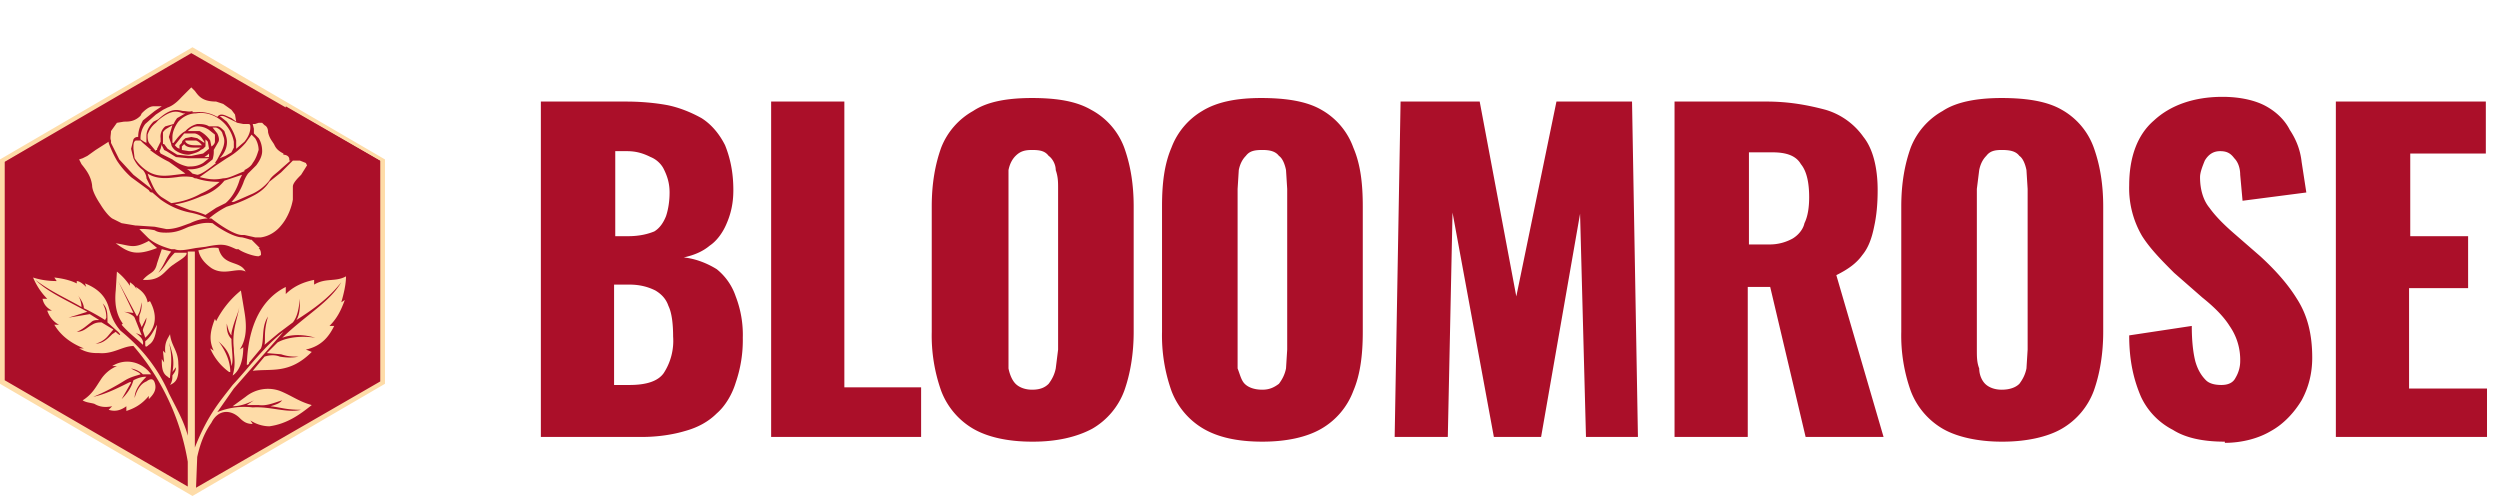 <?xml version="1.0" encoding="UTF-8"?> <svg xmlns="http://www.w3.org/2000/svg" fill="none" viewBox="0 0 211.7 42"><path fill="#AB0F29" d="M.3 13.7v18.7l15.9 9.3 16.2-9.3V13.7L16.2 4.3.3 13.7Z"></path><path fill="#FEDCA8" d="m22 21-.7-.7h-.1a7.6 7.6 0 0 0-.7-.2c-.7 0-2-.8-2.5-1.2-.8-.1-1.3.1-2 .3-.5.2-1 .5-1.9.5-.3 0-.7 0-1-.2a5 5 0 0 0-1.3-.1l.4.4.3.3c.5.5 1.3.8 2 1h.3c.4.2 1.2 0 1.8-.1l.8-.1c1.5-.3 1.7-.2 2.6.2h.2c.2.2 1.2.6 1.7.6l.2-.1c0-.2 0-.4-.2-.6ZM16.3 4l16.3 9.5v19L16.3 42 0 32.5v-19L16.3 4h.1Zm7.9 5.1-8-4.6L.4 13.7v18.5l15.5 9v-2.1a20 20 0 0 0-4.6-9.8c-.9 0-1.7.7-2.9.6-.5 0-1 0-1.7-.4h.4c-1-.4-1.9-1-2.5-2H5c-.4-.2-.8-.6-1-1.2h.4c-.4-.2-.7-.5-.8-1H4c-.5-.5-.9-1.1-1.2-1.8.6.2 1.3.3 2 .3l-.2-.3c.9.1 1.5.3 1.9.5v-.2c.2 0 .5.2.8.5l-.1-.3c1 .4 1.7 1 2 2 .2.7.4 1.3 1 2 1.6 1.3 3.1 3 4.1 5.3.6 1.2 1.3 2.4 1.6 3.6V21.3h.6v16.6c1.1-2.8 2.2-4 3.2-5.3 1.4-1.5 2.7-3.3 4.3-4.5l-4.2 4.8-1.4 2a6 6 0 0 1 3-.4c1.5-.1 2.9.5 4.1.2-1.3 0-1.7-.2-2.6-.3.7-.2.8-.3 1-.5-.7.2-1.3.5-2 .4h-1l.6-.4c-.6.3-1.2.5-1.8.5l1.1-.8a3 3 0 0 1 2.9-.5c1 .4 1.6.9 2.7 1.2-1 .8-2.1 1.6-3.6 1.8a3 3 0 0 1-1.6-.5l.2.3c-.4 0-.7-.1-1.1-.5-.7-.7-1.8-.8-2.4.4-.7 1-1 2-1.2 2.9l-.1 2.6 15.6-9V13.6l-8-4.6ZM13.3 21c-1.8.7-2.4.4-3.5-.4 1.3.2 1.5.5 2.8-.2l.7.6Zm5.2 0c.4 1.6 1.8 1 2.3 2-.7-.4-1.8.4-2.9-.3-.7-.5-1-1-1.1-1.5.6-.1 1-.3 1.7-.2Zm-5.9 12.4v.4c.4-.4.7-.8.5-1.4-.1-.3-.3-.4-.7-.1-.5.2-.8.7-1 1.4 0-.7.5-1.3 1-1.8-.4 0-.7.1-1.1.3-.2.7-.6 1.2-1 1.6l.8-1.4s0-.1-.2 0c-1 .5-2 1-3 1.2 1-.4 1.9-.9 2.7-1.4.5-.3 1-.4 1.3-.5-.1-.2-.5-.3-.8-.5.5.1.8.3 1 .5h.7c-.8-1.1-2.2-1.4-3.3-.7h.4a3 3 0 0 0-1.4 1.2c-.4.6-.7 1.2-1.5 1.7.3.2.7.2 1 .3H8c.5.3 1 .3 1.5.2l-.3.3c.6.2 1.1 0 1.5-.3v.4c.6-.2 1.3-.5 2-1.4Zm2.3-2.3c0 .3-.1.4-.3.7 0 .2 0 .5-.2.8.4-.2.8-.4.7-1.8 0-1.1-.6-1.5-.7-2.5-.2.4-.5.7-.4 1.6l-.2-.2.1 1-.2-.3c0 .6 0 1.2.5 1.5.2.2.2.1.2 0 .1-1 .2-1.8-.1-2.9.3.8.5 1.6.3 2.5l.3-.4Zm-4.6-3.6c.7.8 1.2 1.1 1.8 1.7.1-.4-.2-.7-.6-1a50.9 50.9 0 0 0 .5.2l-.6-1.5c-.1-.2-.5-.4-.9-.5l.8.1-1.3-2.7 1.6 3c.3-.4.3-.8.4-1.2 0 .3 0 .7-.2 1.1v.5l.2.5.4-.8c0 .5-.3.8-.3 1.1l.2.6c1-.9 1-2 .4-3.1l-.2.1c-.1-.6-.5-1-1-1.3l.1.3c-.1-.3-.3-.5-.6-.7v.3A5 5 0 0 0 9.9 23l-.1 1.6c-.1 1 0 2 .6 2.8Zm3 0c-.3.5-.5 1-1 1.4v.3c0 .2.1.2.3 0 .5-.3.6-1 .7-1.7Zm10.9-2.6v-.6c-2 1-3.2 3.2-3.3 6.6 0 0 .2 0 .2-.2l1-1.2c.3-.7 0-1.8.6-2.7-.4 1.3-.2 2-.3 2.4l1.2-1 1.2-.9c.4-.5.5-1.2.6-2 0 .7 0 1.3-.3 1.8 1.4-.9 2.7-1.8 3.8-3.2-1 1.7-2.9 2.7-5 4.7.8-.3 1.8-.3 2.8 0-1.3-.2-2.5 0-3.2.4l-.9.9 1.2.1c.6.2 1 .2 1.5.2-.5.1-1 .1-1.6 0-.5-.2-1-.1-1.3 0l-1 1.2c1.6-.2 3.1.3 5-1.6l-.5-.2c1.4-.3 2-1.2 2.4-2h-.4c.7-.7 1-1.4 1.3-2.2l-.3.2c.2-.7.4-1.5.4-2.2-.9.5-1.7.1-2.7.7v-.4c-1 .2-1.8.6-2.4 1.2Zm-4.8 6.6a4.8 4.8 0 0 1-1.6-2l.3.2c-.5-1-.2-1.9.1-2.7l.1.2a8 8 0 0 1 2.1-2.6l.3 1.8c.2 1.2.2 2.3-.4 3.2l.3-.2c0 1.1-.3 2-.9 2.4.3-1 .1-1.6.1-2.3-.2-1.8.5-2.8.5-4 0 1-.4 1.3-.7 2.7v.2c-.2-.2-.3-.6-.4-1 0 .4 0 .9.4 1.3 0 .9.2 1.8 0 2.3-.1-1.2-.6-1.6-1.1-2.1.6.8 1 1.7 1 2.6ZM3 23.7c1 1 2.4 1.6 4.4 2.7l-1.6.5 1.8-.3.8.5c-.3 0-.5 0-.7.2-.4.3-.7.6-1.2.8.6 0 .9-.4 1.3-.6.3-.2.6-.2.8-.2l1 .6-.5.6a2 2 0 0 1-1 .6c.6 0 1-.4 1.4-.8l.3-.2c.4.4.5.3.2 0l-.9-.8V27c0-.7-.1-1-.4-1.3.2.4.3.7.3 1.2l-.1.2a18 18 0 0 0-1.8-1c0-.4-.3-.8-.5-1.1.2.3.3.7.3 1-1.2-.7-2.6-1.3-3.9-2.3Zm12.8-2.2c-.1.3-.7.6-1.1.9-.8.5-1 1.4-2.6 1.3.6-.7 1-.5 1.2-1.4l.4-1.2.8.2c-.5.6-.5 1-1.1 1.8.6-.5.7-1 1.4-1.7h1Zm5.8-1.4h.5c.7-.1 1.3-.5 1.7-1 .6-.7.9-1.6 1-2.2v-1.1c0-.3.4-.7.7-1l.5-.8-.1-.2-.5-.2h-.6l-1 1-1 .8c-.3.5-.8.9-1.4 1.2a12 12 0 0 1-2.2.9 7.6 7.6 0 0 0-1.5 1h.2c.5.4 1.9 1.4 2.6 1.4h.2l.9.2Zm2.9-6.5v-.1c0-.3-.3-.4-.5-.4L24 13c-.6-.3-.7-.6-.8-.8l-.2-.3a2 2 0 0 1-.3-.7c0-.3-.1-.5-.3-.6l-.2-.2h-.3l-.3.1h-.2l.1.4v.4l.4.4c.2.3.3.7.3 1.1 0 .4-.2.8-.5 1.2l-.7.7a3 3 0 0 0-.4.8c-.2.5-.5 1.1-1 1.6h.2l1.6-.7a4 4 0 0 0 1.4-1.1c.2-.4.6-.6 1-1l.8-.7ZM20 10.3l-.1-.6-.3-.4-.7-.5-.6-.2c-1.2 0-1.5-.5-1.8-.9l-.3-.3-.5.5-.3.3c-.1.1-.6.7-1.2.9l-.4.2-.6.4-.9.8a2 2 0 0 0-.4 1.3l.3.2.2.1v-.6c0-.4.2-.8.6-1.2l.4-.2c1.1-1 1.6-.8 2.1-.7.3 0 .5.1.8 0v.1h.3a3 3 0 0 1 1.8.4c.3-.4.7-.1 1.2.1l.4.3ZM13.7 9H13c-.4 0-.8.4-1 .6l-.1.2c-.5.5-1 .5-1.4.5l-.6.1-.5.7c0 .3-.1.6 0 .8v.2l.7 1.4 1.2 1.3 1.4 1.1.2.2-.5-1c0-.3-.2-.6-.3-.7-.4-.3-.6-.6-.8-1l-.2-.8.2-.8a.4.4 0 0 1 .4-.2c0-.6.2-1 .4-1.4l1-.8.6-.4Zm-4.5 3-1.1.7-.7.5-.4.2-.3.1.2.4c.4.5.8 1 .9 1.8 0 .4.3 1 .7 1.6.3.5.7 1 1 1.2l.8.4 1.2.2h.1l1.5.1 1 .2c.8 0 1.4-.3 2-.5.4-.2 1-.4 1.5-.4a5.8 5.8 0 0 0-1.5-.5c-1-.2-1.8-.6-2.5-1.1l-.7-.6c-.1 0-.2 0-.3-.2l-1.5-1.1a7 7 0 0 1-1.2-1.4 9.3 9.3 0 0 1-.7-1.5Zm6.5 0c.2.3.6.3.9.3h.5s-.2-.3-.5-.4h-.9Zm1.6.5-.1.1-.2.1c-.2.2-.6.3-1 .4a2 2 0 0 1-1.2-.4c-.1-.1-.3-.3-.3-.5l-.2-.6.3-1-.5.3a1 1 0 0 0-.3.3v1h.1l.3.4.8.5 1 .1h.2l1-.2.5-.4-.1-.6-.2-.2v.6l-.1.1Zm-.4 0h-.3c-.4 0-.8 0-1-.3l-.2.2v.3l.6.1c.4 0 .7-.1 1-.3Zm-1.7.1v-.3l.2-.2c0-.2.2-.3.3-.4l.5-.1.5.1.6.4v-.1l-.2-.3a1 1 0 0 0-.6-.4h-.9l-.8 1 .2.2.2.1Zm5.3 2.2-1.5.5c-.4.5-1 1-1.9 1.3-.7.3-1.5.6-2.3.7l1.3.5a6 6 0 0 1 1.3.4l.9-.6.8-.4c.6-.5 1-1.3 1.2-2l.2-.4Zm.2-.4c.4-.2.6-.4.7-.6.3-.4.4-.8.5-1.1 0-.3-.1-.7-.3-1l-.3-.3-.5.7a6 6 0 0 1-1.6 1.3l-.9.6-1.4 1c.5.1 1.1.3 2 .1.5 0 1-.3 1.8-.6Zm-7 2.3.8.5c.9-.1 1.8-.4 2.5-.8a6 6 0 0 0 1.6-1c-.8 0-1.4-.1-2-.3h-.1l-.2-.1a4 4 0 0 0-1.3 0c-.8.1-1.7.2-2.5-.3l.1.3c.3.6.5 1.3 1.1 1.7Zm4-6h.7c.2 0 .4.2.6.4l.1.3c.3.8 0 1.5-.5 2l.5-.2.5-.3.2-.4v-.5a3 3 0 0 0-1.2-1.9c-.7-.5-1.4-.6-2-.5-.6 0-1.1.3-1.4.6l-.1.1c-.3.4-.5.9-.5 1.3v.5h.1c.3-.4.6-.8 1-1a2 2 0 0 1 1-.6c.3 0 .7 0 1 .2Zm.5 3.1.2-.3c.3-.6.8-1.3.5-2l-.1-.3a1 1 0 0 0-.5-.4H18l.4.5c.1.2.2.5.1.7l-.4.7a2.2 2.2 0 0 1-.1.8l-.5.4a2.4 2.4 0 0 1-1.8.4c.2 0 .4.2.6.4l.4.1c.3 0 1-.5 1.6-1Zm-1.7-2.7h.4c.4.2.7.5.9.8l.1.5c.2-.1.3-.3.3-.4v-.6l-.5-.4c-.3-.2-.6-.3-1-.3-.2 0-.5.1-.8.4h.6Zm1.2 2.3h-1.8l-1-.1-.8-.5-.2-.1-.2-.4v-.1l-.1.4-.1.2.1.2 1 .5c.4.3.8.5 1.3.6.4 0 .8 0 1.3-.3l.5-.4Zm0-.1V13a2 2 0 0 1-.4.3h-.1.5ZM13.6 12v-.3a1.1 1.1 0 0 1 .4-1l.7-.2a2.5 2.5 0 0 1 .3-.5l.7-.4h-.2c-.5-.2-1-.3-2 .5a3 3 0 0 0-.3.3c-.4.3-.6.7-.7 1 0 .3 0 .6.2.8l.5.6v-.1h.1v-.1l.3-.6Zm6.4.6.7-.6c.4-.5.5-.9.5-1.2 0-.2 0-.3-.2-.3h-.4l-.5-.1-.6-.3c-.4-.2-.7-.4-.9-.2h.1l.5.4c.4.5.7 1.1.8 1.6v.7Zm-7.2.1-.7-.6-.2-.2H11.5c-.2.1-.2.3-.2.7l.1.8c.2.3.5.7 1.1 1.1.8.5 1.6.4 2.4.3l.8-.1-1.4-1a9 9 0 0 1-1.6-1Z"></path><path fill="#AB0F29" d="M45.8 37V8.6H53c1.2 0 2.4.1 3.5.3 1 .2 2 .6 2.9 1.1.8.5 1.5 1.3 2 2.3.4 1 .7 2.2.7 3.8 0 1.1-.2 2-.6 2.9-.3.7-.8 1.4-1.4 1.8-.6.5-1.3.8-2.2 1 1 .1 2 .5 2.8 1a5 5 0 0 1 1.6 2.3 9 9 0 0 1 .6 3.5 11 11 0 0 1-.6 3.8c-.3 1-.9 2-1.6 2.6-.7.7-1.6 1.2-2.7 1.5-1 .3-2.3.5-3.6.5h-8.7Zm6.2-4.4h1.3c1.4 0 2.4-.3 2.9-1a5 5 0 0 0 .8-3.1c0-1-.1-2-.4-2.6-.2-.6-.6-1-1.1-1.3-.6-.3-1.3-.5-2.2-.5H52v8.5ZM52 20h1.2c1 0 1.7-.2 2.2-.4.5-.3.8-.8 1-1.3.2-.6.3-1.3.3-2 0-.8-.2-1.4-.5-2-.2-.4-.6-.8-1.1-1-.6-.3-1.2-.5-2-.5h-1V20Zm13.3 17V8.6h6.2v24.2H78V37H65.3Zm22.1.4c-2.1 0-3.8-.4-5-1.1a6.3 6.3 0 0 1-2.7-3.2 14 14 0 0 1-.8-5V17.5c0-2 .3-3.6.8-5a6.1 6.1 0 0 1 2.7-3.1c1.2-.8 2.9-1.1 5-1.1 2.2 0 3.8.3 5 1a6 6 0 0 1 2.8 3.2c.5 1.4.8 3 .8 5v10.6c0 1.9-.3 3.6-.8 5a6.2 6.2 0 0 1-2.7 3.2c-1.3.7-3 1.1-5 1.1Zm0-4.4c.7 0 1.1-.2 1.4-.5.3-.4.5-.8.6-1.3l.2-1.6V16c0-.6 0-1-.2-1.6 0-.5-.3-1-.6-1.2-.3-.4-.7-.5-1.4-.5-.6 0-1 .1-1.4.5-.3.3-.5.7-.6 1.2v16.8c.1.5.3 1 .6 1.3.3.3.8.5 1.4.5Zm19.5 4.4c-2.2 0-3.8-.4-5-1.1a6.3 6.3 0 0 1-2.7-3.2 14 14 0 0 1-.8-5V17.5c0-2 .2-3.6.8-5a6.1 6.1 0 0 1 2.6-3.1c1.3-.8 3-1.1 5-1.1 2.2 0 3.9.3 5.1 1a6 6 0 0 1 2.7 3.2c.6 1.4.8 3 .8 5v10.6c0 1.9-.2 3.6-.8 5a6.2 6.2 0 0 1-2.7 3.2c-1.2.7-2.9 1.1-5 1.1Zm0-4.4c.6 0 1-.2 1.4-.5.3-.4.5-.8.6-1.3l.1-1.6V16l-.1-1.6c-.1-.5-.3-1-.6-1.2-.3-.4-.8-.5-1.4-.5-.7 0-1.1.1-1.4.5-.3.3-.5.7-.6 1.2l-.1 1.6v15.2c.2.5.3 1 .6 1.3.3.3.8.5 1.5.5Zm11.2 4 .5-28.4h6.7l3.1 16.5 3.4-16.5h6.4l.5 28.4h-4.4l-.5-18.9-3.3 18.9h-4L123 18l-.4 19h-4.5Zm23.7 0V8.6h7.8c1.9 0 3.5.3 5 .7a6 6 0 0 1 3.2 2.3c.8 1 1.2 2.6 1.2 4.5 0 1.2-.1 2.2-.3 3.1-.2 1-.5 1.8-1 2.4-.5.7-1.2 1.2-2.2 1.7l4 13.7h-6.6l-3-12.7H148V37h-6.2Zm6.2-16.3h1.8a4 4 0 0 0 2-.5c.5-.3.9-.8 1-1.3.3-.6.4-1.4.4-2.2 0-1.2-.2-2.2-.7-2.8-.4-.7-1.2-1-2.4-1h-2v7.8Zm21.5 16.7c-2 0-3.8-.4-5-1.1a6.3 6.3 0 0 1-2.7-3.2 14 14 0 0 1-.8-5V17.5c0-2 .3-3.6.8-5a6.1 6.1 0 0 1 2.7-3.1c1.2-.8 3-1.1 5-1.1 2.2 0 3.9.3 5.1 1a6 6 0 0 1 2.7 3.2c.5 1.4.8 3 .8 5v10.6c0 1.9-.3 3.6-.8 5a6.2 6.2 0 0 1-2.7 3.2c-1.2.7-3 1.1-5 1.1Zm0-4.4c.7 0 1.2-.2 1.5-.5.3-.4.5-.8.6-1.3l.1-1.6V16l-.1-1.6c-.1-.5-.3-1-.6-1.2-.3-.4-.8-.5-1.5-.5-.6 0-1 .1-1.3.5-.3.3-.5.7-.6 1.2l-.2 1.6v13.6c0 .6 0 1.1.2 1.6 0 .5.2 1 .5 1.3.3.3.8.5 1.4.5Zm18.9 4.4c-1.8 0-3.3-.3-4.4-1a6 6 0 0 1-2.7-2.8c-.6-1.4-1-3-1-5.2l5.3-.8c0 1.2.1 2.2.3 3 .2.7.5 1.2.9 1.6.3.3.8.4 1.3.4.6 0 1-.2 1.2-.6.3-.5.4-1 .4-1.4a5 5 0 0 0-.9-3c-.5-.8-1.3-1.6-2.3-2.4l-2.4-2.1c-1-1-2-2-2.7-3.1a8 8 0 0 1-1.1-4.3c0-2.4.7-4.3 2.1-5.5 1.4-1.3 3.4-2 5.8-2 1.5 0 2.8.3 3.7.8.9.5 1.6 1.2 2 2 .6.9.9 1.8 1 2.7l.4 2.6-5.4.7-.2-2.2c0-.6-.2-1.1-.5-1.4-.3-.4-.6-.6-1.2-.6s-1 .3-1.3.8c-.2.5-.4 1-.4 1.4 0 1.1.3 2 .8 2.6.5.7 1.2 1.4 2 2.1l2.3 2c1.2 1.1 2.3 2.3 3.1 3.6.9 1.4 1.3 3 1.3 5 0 1.3-.3 2.5-.9 3.6-.6 1-1.5 2-2.6 2.6-1 .6-2.4 1-3.9 1Zm9.4-.4V8.6h12.7V13h-6.4v7h4.9v4.4h-5v8.5h6.6V37h-12.8Z"></path></svg> 